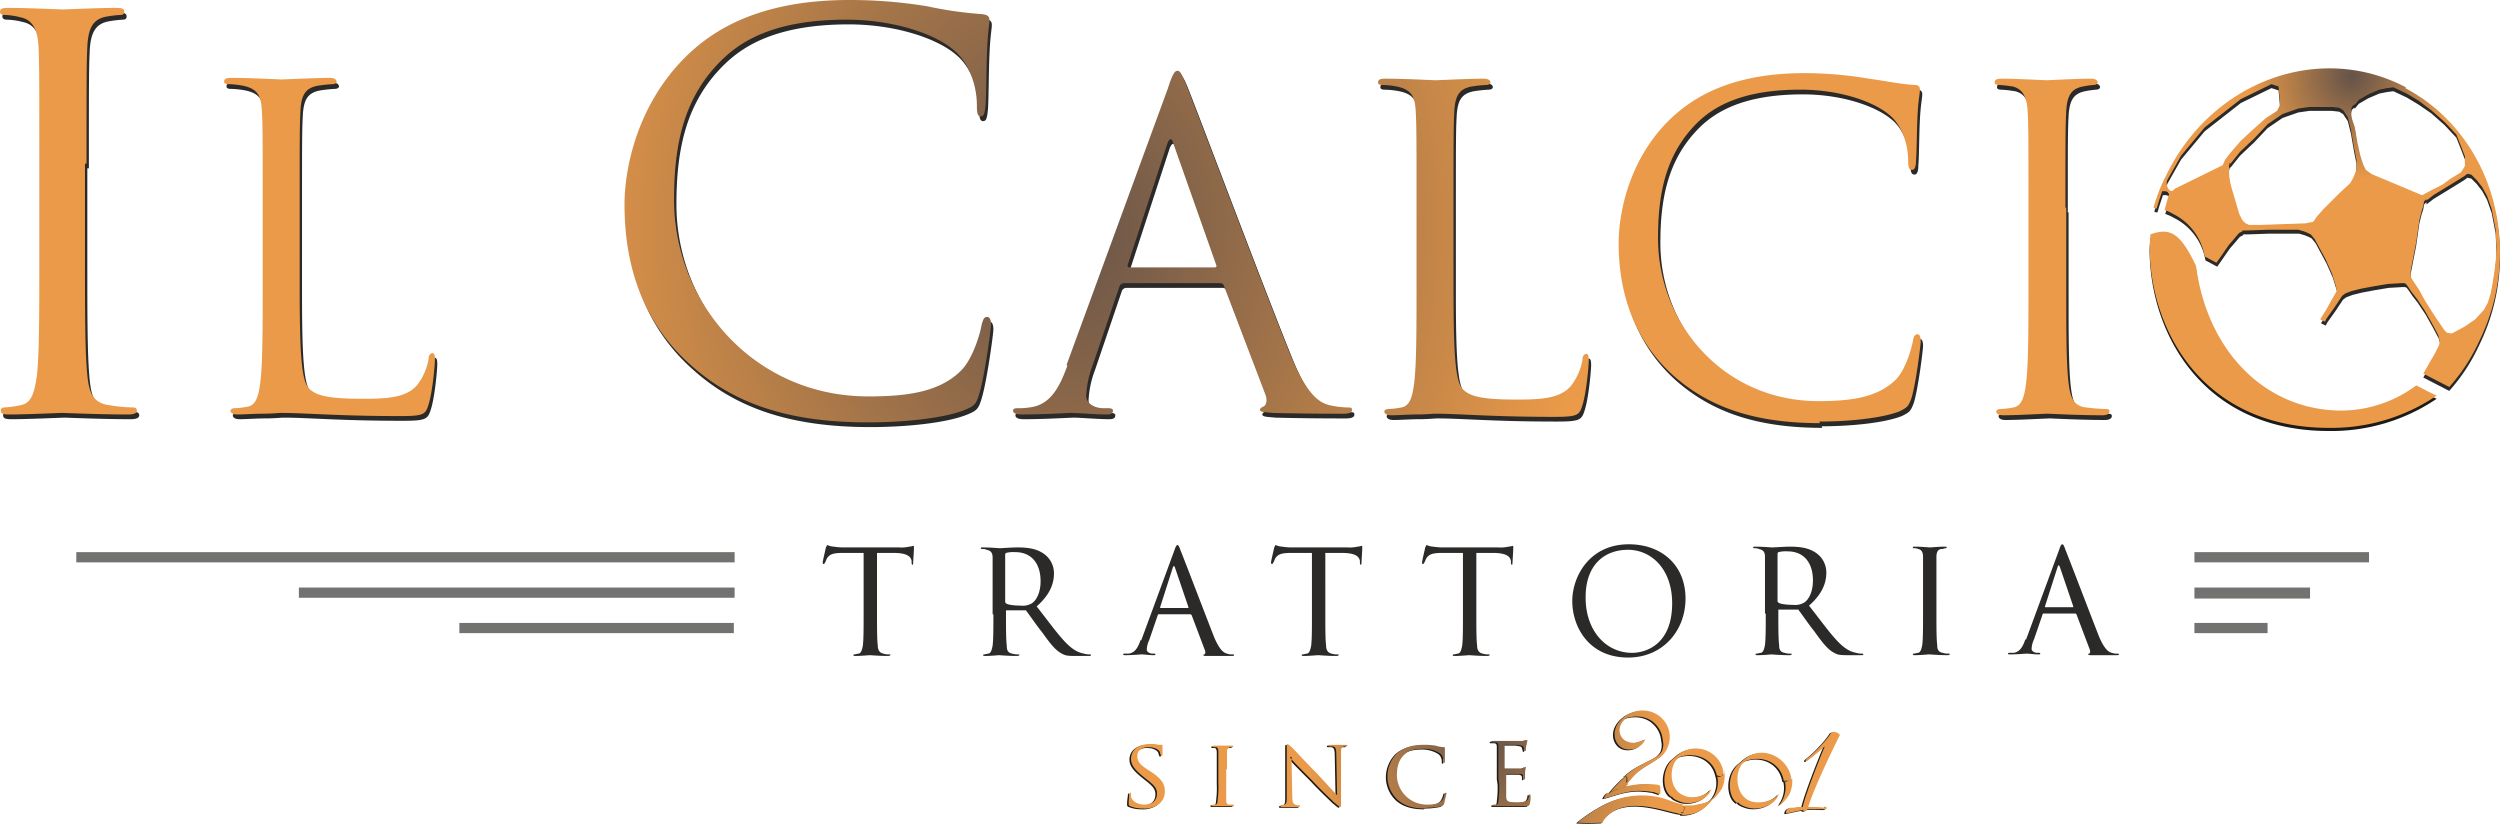 <svg xmlns="http://www.w3.org/2000/svg" xmlns:xlink="http://www.w3.org/1999/xlink" width="892.835" height="294.224" viewBox="0 0 892.835 294.224">
  <defs>
    <radialGradient id="radial-gradient" cx="0.51" cy="0.449" r="1.245" gradientTransform="translate(0.4) scale(0.201 1)" gradientUnits="objectBoundingBox">
      <stop offset="0" stop-color="#655349"/>
      <stop offset="1" stop-color="#ea9a48"/>
    </radialGradient>
    <radialGradient id="radial-gradient-2" cx="0.537" cy="0.09" r="0.268" gradientTransform="translate(-0.013) scale(1.026 1)" xlink:href="#radial-gradient"/>
    <radialGradient id="radial-gradient-3" cx="0.511" cy="0.396" r="1.577" gradientTransform="translate(0.421) scale(0.158 1)" xlink:href="#radial-gradient"/>
  </defs>
  <g id="Layer_x0020_1" transform="translate(-302 -983)">
    <g id="_44730800" transform="translate(302 983)">
      <path id="Path_19242" data-name="Path 19242" d="M32.9,64.427c0-30.056,0-35.393.281-41.573C33.46,16.112,35.146,12.742,40.2,11.9a41.94,41.94,0,0,1,4.775-.562c.843,0,1.4-.281,1.4-1.124,0-1.124-.843-1.4-3.09-1.4-5.9,0-17.977.562-18.82.562S11.27,8.809,5.09,8.809c-2.247,0-3.09.281-3.09,1.4,0,.843.843,1.124,1.4,1.124a24.76,24.76,0,0,1,5.9.843c4.213.843,6.18,4.213,6.461,10.674.281,6.18.281,11.517.281,41.573V98.134c0,18.539,0,33.708-.843,41.854-.843,5.618-1.685,9.831-5.618,10.674a37.268,37.268,0,0,1-5.9.843c-1.124,0-1.4.562-1.4,1.124,0,1.124.843,1.4,3.09,1.4,5.9,0,17.977-.562,18.82-.562s13.2.562,23.6.562c2.247,0,3.09-.562,3.09-1.4,0-.562-.281-1.124-1.4-1.124a56.088,56.088,0,0,1-8.708-.843c-5.9-.843-7.022-5.056-7.584-10.674-.843-8.146-.843-23.314-.843-41.854V64.427ZM312.11,156.842c12.359,0,26.966-1.4,34.55-4.494,3.371-1.4,3.933-1.966,5.056-5.618,1.966-6.461,4.213-23.314,4.213-24.719s-.281-2.809-1.4-2.809-1.4.843-1.966,2.809c-.562,3.371-3.09,11.8-7.022,16.011-7.584,7.865-19.1,9.55-33.427,9.55-41.011,0-69.382-33.708-69.382-70.224,0-19.663,3.371-36.8,17.416-50.281,6.742-6.461,18.539-14.045,44.1-14.045,16.854,0,31.741,5.056,38.483,10.955,5.056,4.213,8.146,12.079,8.146,19.663,0,2.809.281,3.933,1.4,3.933s1.4-1.124,1.685-3.933.281-13.483.562-19.663c.281-7.022.843-9.27.843-10.674,0-1.124-.281-1.966-2.528-2.247a137.795,137.795,0,0,1-19.663-2.809A170.271,170.271,0,0,0,305.369,6c-29.494,0-47.191,8.989-58.707,20.505-17.135,17.135-21.629,39.606-21.629,52.528,0,18.258,4.494,40.168,23.314,57.022,15.168,13.764,34.55,20.786,63.483,20.786ZM109.022,79.876c0-24.719,0-29.213.281-34.269.281-5.618,1.685-8.146,6.18-8.989a49.523,49.523,0,0,1,5.337-.562c.562,0,1.4-.281,1.4-.843,0-.843-.843-1.4-2.528-1.4-4.775,0-16.292.562-17.135.562s-10.955-.562-17.977-.562c-1.685,0-2.528.281-2.528,1.4,0,.562.562.843,1.4.843a31.112,31.112,0,0,1,5.337.562c5.337,1.124,6.461,3.652,6.742,8.989.281,5.056.281,9.55.281,34.269v28.09c0,15.168,0,27.809-.843,34.55-.562,4.494-1.4,8.146-4.494,8.708a27.675,27.675,0,0,1-4.775.562c-.843,0-1.4.562-1.4.843,0,.843.843,1.4,2.528,1.4,2.247,0,5.9-.281,8.989-.281s5.9-.281,6.461-.281c4.494,0,9.551.281,16.292.562s14.888.562,26.4.562c8.427,0,8.989-.562,10.112-4.213,1.4-4.494,2.247-14.045,2.247-16.011,0-1.685-.281-2.247-.843-2.247-.843,0-1.4.843-1.4,1.966a20.864,20.864,0,0,1-4.213,9.55c-3.933,4.494-10.955,4.775-19.382,4.775-12.359,0-16.573-1.124-19.1-3.652-2.809-2.809-3.371-12.921-3.371-36.517Zm274.156,56.741c-2.809,7.865-6.18,14.045-13.483,14.888a25.7,25.7,0,0,1-4.494.281c-.843,0-1.4.281-1.4.843,0,.843.843,1.4,3.09,1.4,7.584,0,16.292-.562,17.977-.562s8.708.562,12.359.562c1.4,0,2.247-.281,2.247-1.4q0-.843-1.685-.843H396.1c-2.809,0-6.18-1.4-6.18-4.494a34.6,34.6,0,0,1,2.247-10.674l9.55-28.09a1.78,1.78,0,0,1,1.685-1.4h34.269a1.3,1.3,0,0,1,1.4.843l14.888,39.045c.843,2.528,0,3.933-.843,4.213-.562.281-1.124.562-1.124,1.124,0,.843,1.685.843,4.775,1.124,10.955.281,22.472.281,25,.281,1.685,0,3.09-.281,3.09-1.4,0-.843-.562-.843-1.685-.843a31.32,31.32,0,0,1-6.461-.843c-3.371-.843-7.865-3.371-13.764-17.7-9.831-24.157-34.55-89.887-37.078-96.067-1.966-5.056-2.528-5.618-3.371-5.618s-1.685.843-3.371,6.18L382.9,136.336Zm22.191-35.112c-.562,0-.843-.281-.562-1.124L418.851,57.4c.843-2.247,1.685-2.247,2.247,0l15.168,42.977c.281.562.281,1.124-.562,1.124ZM521.1,80.157c0-24.719,0-29.213.281-34.269.281-5.618,1.685-8.146,6.18-8.989a49.524,49.524,0,0,1,5.337-.562c.562,0,1.4-.281,1.4-.843,0-.843-.843-1.4-2.528-1.4-4.775,0-16.292.562-17.135.562s-10.955-.562-17.977-.562c-1.685,0-2.528.281-2.528,1.4,0,.562.562.843,1.4.843a31.112,31.112,0,0,1,5.337.562c5.337,1.124,6.461,3.652,6.742,8.989.281,5.056.281,9.551.281,34.269v28.09c0,15.168,0,27.809-.843,34.55-.562,4.494-1.4,8.146-4.494,8.708a27.674,27.674,0,0,1-4.775.562c-.843,0-1.4.562-1.4.843,0,.843.843,1.4,2.528,1.4,2.247,0,5.9-.281,8.989-.281s5.9-.281,6.461-.281c4.494,0,9.55.281,16.292.562s14.888.562,26.4.562c8.427,0,8.989-.562,10.112-4.213,1.4-4.494,2.247-14.045,2.247-16.011,0-1.685-.281-2.247-.843-2.247-.843,0-1.4.843-1.4,1.966a20.865,20.865,0,0,1-4.213,9.551C559.019,148.415,552,148.7,543.57,148.7c-12.359,0-16.573-1.124-19.1-3.652-2.809-2.809-3.371-12.921-3.371-36.517Zm130.617,76.4c10.112,0,22.191-1.124,28.651-3.652,2.809-1.4,3.09-1.685,4.213-4.494,1.685-5.337,3.371-19.382,3.371-20.505,0-1.4-.281-2.528-1.124-2.528s-1.4.562-1.685,2.528c-.562,2.809-2.528,9.831-5.9,13.483-6.461,6.461-15.73,7.865-27.809,7.865-33.989,0-57.3-27.809-57.3-58.146,0-16.292,2.809-30.337,14.326-41.573,5.618-5.337,15.449-11.517,36.517-11.517,14.045,0,26.123,4.213,31.741,8.989,4.214,3.371,6.742,10.112,6.742,16.292,0,2.247.281,3.371,1.4,3.371.843,0,1.4-.843,1.4-3.371.281-2.247.281-11.236.562-16.292.281-5.618.843-7.584.843-8.989,0-.843-.281-1.685-1.966-1.685-5.056-.281-10.112-1.4-16.292-2.247a139.079,139.079,0,0,0-23.034-1.966c-24.438,0-39.045,7.584-48.6,17.135-14.045,14.045-17.7,32.865-17.7,43.539,0,15.168,3.933,33.146,19.382,47.191,12.64,11.236,28.652,17.135,52.528,17.135Zm87.921-76.4c0-24.719,0-29.213.281-34.269.281-5.618,1.685-8.146,5.9-8.989a32.235,32.235,0,0,1,3.933-.562c.562,0,1.4-.281,1.4-.843,0-.843-.843-1.4-2.528-1.4-4.775,0-14.888.562-15.73.562s-10.955-.562-16.011-.562c-1.685,0-2.528.281-2.528,1.4,0,.562.562.843,1.4.843a45.626,45.626,0,0,1,5.056.562c3.371.843,5.056,3.371,5.337,8.989.281,5.056.281,9.551.281,34.269v28.09c0,15.168,0,27.809-.843,34.55-.562,4.494-1.4,8.146-4.494,8.708a27.675,27.675,0,0,1-4.775.562c-.843,0-1.4.562-1.4.843,0,.843.843,1.4,2.528,1.4,4.775,0,14.888-.562,15.73-.562s10.955.562,19.663.562c1.685,0,2.528-.562,2.528-1.4,0-.562-.281-.843-1.4-.843a70.109,70.109,0,0,1-7.022-.562c-4.775-.562-5.618-4.213-6.18-8.708-.843-6.742-.843-19.382-.843-34.55V80.157Z" transform="translate(-1.157 -4.315)" fill="#2b2a29"/>
      <path id="Path_19243" data-name="Path 19243" d="M29.9,58.427c0-30.056,0-35.393.281-41.573C30.46,10.112,32.146,6.742,37.2,5.9a41.94,41.94,0,0,1,4.775-.562c.843,0,1.4-.281,1.4-1.124,0-1.124-.843-1.4-3.09-1.4-5.9,0-17.977.562-18.82.562S8.27,2.809,2.09,2.809C-.157,2.809-1,3.09-1,4.213c0,.843.843,1.124,1.4,1.124a24.76,24.76,0,0,1,5.9.843c4.213.843,6.18,4.213,6.461,10.674.281,6.18.281,11.517.281,41.573V92.134c0,18.539,0,33.708-.843,41.854-.843,5.618-1.685,9.831-5.618,10.674a37.266,37.266,0,0,1-5.9.843c-1.124,0-1.4.562-1.4,1.124,0,1.124.843,1.4,3.09,1.4,5.9,0,17.977-.562,18.82-.562s13.2.562,23.6.562c2.247,0,3.09-.562,3.09-1.4,0-.562-.281-1.124-1.4-1.124a56.088,56.088,0,0,1-8.708-.843c-5.9-.843-7.022-5.056-7.584-10.674-.843-8.146-.843-23.314-.843-41.854V58.427ZM309.11,150.842c12.359,0,26.966-1.4,34.55-4.494,3.371-1.4,3.933-1.966,5.056-5.618,1.966-6.461,4.213-23.314,4.213-24.719s-.281-2.809-1.4-2.809-1.4.843-1.966,2.809c-.562,3.371-3.09,11.8-7.022,16.011-7.584,7.865-19.1,9.551-33.427,9.551-41.011,0-69.382-33.708-69.382-70.224,0-19.663,3.371-36.8,17.416-50.281,6.742-6.461,18.539-14.045,44.1-14.045,16.854,0,31.741,5.056,38.483,10.955,5.056,4.213,8.146,12.079,8.146,19.663,0,2.809.281,3.933,1.4,3.933s1.4-1.124,1.685-3.933.281-13.483.562-19.663c.281-7.022.843-9.27.843-10.674,0-1.124-.281-1.966-2.528-2.247a137.8,137.8,0,0,1-19.663-2.809A170.272,170.272,0,0,0,302.369,0c-29.494,0-47.191,8.989-58.707,20.505-17.135,17.135-21.629,39.606-21.629,52.528,0,18.258,4.494,40.168,23.314,57.022,15.168,13.764,34.55,20.786,63.483,20.786ZM106.022,73.876c0-24.719,0-29.213.281-34.269.281-5.618,1.685-8.146,6.18-8.989a49.524,49.524,0,0,1,5.337-.562c.562,0,1.4-.281,1.4-.843,0-.843-.843-1.4-2.528-1.4-4.775,0-16.292.562-17.135.562s-10.955-.562-17.977-.562c-1.685,0-2.528.281-2.528,1.4,0,.562.562.843,1.4.843a31.112,31.112,0,0,1,5.337.562c5.337,1.124,6.461,3.652,6.742,8.989.281,5.056.281,9.551.281,34.269v28.09c0,15.168,0,27.809-.843,34.55-.562,4.494-1.4,8.146-4.494,8.708a27.675,27.675,0,0,1-4.775.562c-.843,0-1.4.562-1.4.843,0,.843.843,1.4,2.528,1.4,2.247,0,5.9-.281,8.989-.281s5.9-.281,6.461-.281c4.494,0,9.551.281,16.292.562s14.888.562,26.4.562c8.427,0,8.989-.562,10.112-4.213,1.4-4.494,2.247-14.045,2.247-16.011,0-1.685-.281-2.247-.843-2.247-.843,0-1.4.843-1.4,1.966a20.864,20.864,0,0,1-4.213,9.551c-3.933,4.494-10.955,4.775-19.382,4.775-12.359,0-16.573-1.124-19.1-3.652-2.809-2.809-3.371-12.921-3.371-36.517Zm274.156,56.741c-2.809,7.865-6.18,14.045-13.483,14.888a25.7,25.7,0,0,1-4.494.281c-.843,0-1.4.281-1.4.843,0,.843.843,1.4,3.09,1.4,7.584,0,16.292-.562,17.977-.562s8.708.562,12.359.562c1.4,0,2.247-.281,2.247-1.4q0-.843-1.685-.843H393.1c-2.809,0-6.18-1.4-6.18-4.494a34.6,34.6,0,0,1,2.247-10.674l9.551-28.09a1.78,1.78,0,0,1,1.685-1.4h34.269a1.3,1.3,0,0,1,1.4.843l14.888,39.045c.843,2.528,0,3.933-.843,4.213-.562.281-1.124.562-1.124,1.124,0,.843,1.685.843,4.775,1.124,10.955.281,22.472.281,25,.281,1.685,0,3.09-.281,3.09-1.4,0-.843-.562-.843-1.685-.843a31.319,31.319,0,0,1-6.461-.843c-3.371-.843-7.865-3.371-13.764-17.7-9.831-24.157-34.55-89.887-37.078-96.067-1.966-5.056-2.528-5.618-3.371-5.618s-1.685.843-3.371,6.18L379.9,130.336Zm22.191-35.112c-.562,0-.843-.281-.562-1.124L415.851,51.4c.843-2.247,1.685-2.247,2.247,0l15.168,42.977c.281.562.281,1.124-.562,1.124ZM518.1,74.157c0-24.719,0-29.213.281-34.269.281-5.618,1.685-8.146,6.18-8.989a49.525,49.525,0,0,1,5.337-.562c.562,0,1.4-.281,1.4-.843,0-.843-.843-1.4-2.528-1.4-4.775,0-16.292.562-17.135.562s-10.955-.562-17.977-.562c-1.685,0-2.528.281-2.528,1.4,0,.562.562.843,1.4.843a31.112,31.112,0,0,1,5.337.562c5.337,1.124,6.461,3.652,6.742,8.989.281,5.056.281,9.55.281,34.269v28.09c0,15.168,0,27.809-.843,34.55-.562,4.494-1.4,8.146-4.494,8.708a27.675,27.675,0,0,1-4.775.562c-.843,0-1.4.562-1.4.843,0,.843.843,1.4,2.528,1.4,2.247,0,5.9-.281,8.989-.281s5.9-.281,6.461-.281c4.494,0,9.551.281,16.292.562s14.888.562,26.4.562c8.427,0,8.989-.562,10.112-4.213,1.4-4.494,2.247-14.045,2.247-16.011,0-1.685-.281-2.247-.843-2.247-.843,0-1.4.843-1.4,1.966a20.864,20.864,0,0,1-4.213,9.55C556.019,142.415,549,142.7,540.57,142.7c-12.359,0-16.573-1.124-19.1-3.652-2.809-2.809-3.371-12.921-3.371-36.517Zm130.617,76.4c10.112,0,22.191-1.124,28.651-3.652,2.809-1.4,3.09-1.685,4.214-4.494,1.685-5.337,3.371-19.382,3.371-20.505,0-1.4-.281-2.528-1.124-2.528s-1.4.562-1.685,2.528c-.562,2.809-2.528,9.831-5.9,13.483-6.461,6.461-15.73,7.865-27.809,7.865-33.989,0-57.3-27.809-57.3-58.146,0-16.292,2.809-30.337,14.326-41.573,5.618-5.337,15.449-11.517,36.517-11.517,14.045,0,26.123,4.213,31.741,8.989,4.214,3.371,6.742,10.112,6.742,16.292,0,2.247.281,3.371,1.4,3.371.843,0,1.4-.843,1.4-3.371.281-2.247.281-11.236.562-16.292.281-5.618.843-7.584.843-8.989,0-.843-.281-1.685-1.966-1.685-5.056-.281-10.112-1.4-16.292-2.247a139.08,139.08,0,0,0-23.034-1.966c-24.438,0-39.045,7.584-48.6,17.135-14.045,14.045-17.7,32.865-17.7,43.539,0,15.168,3.933,33.146,19.382,47.191,12.64,11.236,28.651,17.135,52.528,17.135Zm87.921-76.4c0-24.719,0-29.213.281-34.269.281-5.618,1.685-8.146,5.9-8.989a32.235,32.235,0,0,1,3.933-.562c.562,0,1.4-.281,1.4-.843,0-.843-.843-1.4-2.528-1.4-4.775,0-14.888.562-15.73.562s-10.955-.562-16.011-.562c-1.685,0-2.528.281-2.528,1.4,0,.562.562.843,1.4.843a45.626,45.626,0,0,1,5.056.562c3.371.843,5.056,3.371,5.337,8.989.281,5.056.281,9.55.281,34.269v28.09c0,15.168,0,27.809-.843,34.55-.562,4.494-1.4,8.146-4.494,8.708a27.675,27.675,0,0,1-4.775.562c-.843,0-1.4.562-1.4.843,0,.843.843,1.4,2.528,1.4,4.775,0,14.888-.562,15.73-.562s10.955.562,19.663.562c1.685,0,2.528-.562,2.528-1.4,0-.562-.281-.843-1.4-.843a70.109,70.109,0,0,1-7.022-.562c-4.775-.562-5.618-4.213-6.18-8.708-.843-6.742-.843-19.382-.843-34.55V74.157Z" transform="translate(1)" fill="url(#radial-gradient)"/>
      <g id="Group_11083" data-name="Group 11083" transform="translate(27.247 193.538)">
        <g id="Group_11078" data-name="Group 11078" transform="translate(0 3.652)">
          <g id="Group_11075" data-name="Group 11075">
            <path id="Path_19244" data-name="Path 19244" d="M96,702v3.652h0Zm235.111,3.652H96V702H331.111Zm0,0V702h0Z" transform="translate(-96 -702)" fill="#727271"/>
          </g>
          <g id="Group_11076" data-name="Group 11076" transform="translate(79.494 12.64)">
            <path id="Path_19245" data-name="Path 19245" d="M379,747v3.652h0Zm155.617,3.652H379V747H534.617Zm0,0V747h0Z" transform="translate(-379 -747)" fill="#727271"/>
          </g>
          <g id="Group_11077" data-name="Group 11077" transform="translate(136.797 25.281)">
            <path id="Path_19246" data-name="Path 19246" d="M583,792v3.652h0Zm98.033,3.652H583V792h98.033Zm0,0V792h0Z" transform="translate(-583 -792)" fill="#727271"/>
          </g>
        </g>
        <g id="Group_11082" data-name="Group 11082" transform="translate(756.456)">
          <g id="Group_11079" data-name="Group 11079">
            <path id="Path_19247" data-name="Path 19247" d="M2851.359,692.652h0v0ZM2789,696.3v-3.652h62.359V696.3Zm0,0h0v0Z" transform="translate(-2789 -689)" fill="#727271"/>
          </g>
          <g id="Group_11080" data-name="Group 11080" transform="translate(0 12.359)">
            <path id="Path_19248" data-name="Path 19248" d="M2830.292,736.933h0v0ZM2789,740.865v-3.933h41.292v3.933Zm0,0h0v0Z" transform="translate(-2789 -733)" fill="#727271"/>
          </g>
          <g id="Group_11081" data-name="Group 11081" transform="translate(0 25.281)">
            <path id="Path_19249" data-name="Path 19249" d="M2815.124,782.652h0v0ZM2789,786.3v-3.652h26.124V786.3Zm0,0h0v0Z" transform="translate(-2789 -779)" fill="#727271"/>
          </g>
        </g>
        <path id="Path_19250" data-name="Path 19250" d="M1063.82,695.09h6.461c5.056,0,6.18,1.4,6.46,2.809v.562c0,.843.281.843.281.843.281,0,.281-.281.281-.562,0-.562.281-4.213.281-5.618,0-.281,0-.562-.281-.562a5.716,5.716,0,0,1-1.4.281,12.676,12.676,0,0,1-3.652.281h-19.382a22.948,22.948,0,0,1-3.932-.281,5.813,5.813,0,0,1-2.247-.562c-.281,0-.281.562-.562.843,0,.281-1.124,4.775-1.124,5.337,0,.281,0,.562.281.562s.281,0,.562-.562c.281-.281.281-.843.843-1.685.843-1.124,1.966-1.685,5.337-1.685h7.584V717c0,5.056,0,8.989-.281,11.236-.281,1.4-.562,2.528-1.4,2.809-.562,0-1.124.281-1.685.281a.275.275,0,0,0-.281.281c0,.281.281.281.843.281,1.685,0,4.775-.281,5.056-.281s3.371.281,6.461.281a1.231,1.231,0,0,0,.843-.281c0-.281,0-.281-.281-.281a6.186,6.186,0,0,1-2.247-.281c-1.4-.281-1.966-1.4-1.966-2.809-.281-2.247-.281-6.18-.281-11.236V695.09ZM1105.955,717c0,5.056,0,8.989-.281,11.236-.281,1.4-.562,2.528-1.4,2.809-.562,0-1.124.281-1.685.281a.275.275,0,0,0-.281.281c0,.281.281.281.843.281,1.685,0,4.775-.281,4.775-.281.281,0,3.371.281,6.461.281a1.231,1.231,0,0,0,.843-.281c0-.281,0-.281-.281-.281a6.184,6.184,0,0,1-2.247-.281c-1.686-.281-1.966-1.4-1.966-2.809-.281-2.247-.281-6.18-.281-11.236v-1.124c0-.281,0-.281.281-.281h6.46c.281,0,.562,0,.562.281,1.124,1.4,3.371,4.775,5.618,7.584,2.809,3.933,4.775,6.461,7.022,7.584,1.4.843,2.528.843,5.618.843h3.652c.843,0,1.124,0,1.124-.281s-.281-.281-.562-.281a6.328,6.328,0,0,1-1.966-.281c-1.4-.281-3.371-.843-6.18-3.652-3.09-3.09-6.461-7.865-10.674-13.2,4.775-4.214,6.18-8.146,6.18-11.8a8.469,8.469,0,0,0-3.652-7.022c-2.809-1.966-6.18-2.247-9.55-2.247-1.685,0-5.618.281-6.18.281-.281,0-3.371-.281-5.9-.281-.562,0-.843,0-.843.281a.275.275,0,0,0,.281.281c.562,0,1.4,0,1.685.281,1.685.281,2.247,1.124,2.247,2.809V717Zm4.214-21.348a.981.981,0,0,1,.281-.562,10.613,10.613,0,0,1,3.371-.281c5.618,0,8.989,3.933,8.989,10.393,0,3.933-1.4,6.742-3.09,7.865a6.27,6.27,0,0,1-3.932.843c-2.247,0-4.775-.281-5.337-.843-.281-.281-.281-.281-.281-.562Zm48.314,30.618c-.843,2.528-1.966,4.494-4.213,4.775h-1.4c-.281,0-.562,0-.562.281s.281.281.843.281c2.528,0,5.337-.281,5.9-.281s2.809.281,3.933.281c.562,0,.843,0,.843-.281s-.281-.281-.562-.281h-.562c-.843,0-1.966-.562-1.966-1.4a8.464,8.464,0,0,1,.843-3.371l3.09-8.989c0-.281.281-.281.562-.281h10.955c.281,0,.281,0,.562.281l4.775,12.64c.281.843,0,1.4-.281,1.4a.275.275,0,0,0-.281.281c0,.281.562.281,1.685.281h8.146c.562,0,1.124,0,1.124-.281s-.281-.281-.562-.281a4.781,4.781,0,0,1-1.966-.281c-1.124-.281-2.528-1.124-4.494-5.618-3.09-7.865-11.236-29.213-12.079-31.18-.562-1.685-.843-1.966-1.124-1.966s-.562.281-1.124,1.966l-11.8,32.022Zm7.3-11.517c-.281,0-.281,0-.281-.281L1170,700.427q.421-1.264.843,0l4.775,14.045c0,.281,0,.281-.281.281h-9.55Zm58.146-19.663h6.461c5.056,0,6.18,1.4,6.461,2.809v.562c0,.843.281.843.281.843.281,0,.281-.281.281-.562,0-.562.281-4.213.281-5.618,0-.281,0-.562-.281-.562a5.716,5.716,0,0,1-1.4.281,12.676,12.676,0,0,1-3.652.281h-19.382a22.948,22.948,0,0,1-3.932-.281,5.813,5.813,0,0,1-2.247-.562c-.281,0-.281.562-.562.843,0,.281-1.124,4.775-1.124,5.337,0,.281,0,.562.281.562s.281,0,.562-.562c.281-.281.281-.843.843-1.685.843-1.124,1.966-1.685,5.337-1.685h7.584V717c0,5.056,0,8.989-.281,11.236-.281,1.4-.562,2.528-1.4,2.809-.562,0-1.124.281-1.686.281a.275.275,0,0,0-.281.281c0,.281.281.281.843.281,1.686,0,4.775-.281,5.056-.281s3.371.281,6.461.281a1.231,1.231,0,0,0,.843-.281c0-.281,0-.281-.281-.281a6.185,6.185,0,0,1-2.247-.281c-1.4-.281-1.966-1.4-1.966-2.809-.281-2.247-.281-6.18-.281-11.236V695.09Zm53.932,0h6.46c5.056,0,6.18,1.4,6.461,2.809v.562c0,.843.281.843.281.843.281,0,.281-.281.281-.562,0-.562.281-4.213.281-5.618,0-.281,0-.562-.281-.562a5.716,5.716,0,0,1-1.4.281,12.678,12.678,0,0,1-3.652.281h-19.382a22.951,22.951,0,0,1-3.933-.281,5.811,5.811,0,0,1-2.247-.562c-.281,0-.281.562-.562.843,0,.281-1.123,4.775-1.123,5.337,0,.281,0,.562.281.562s.281,0,.562-.562c.281-.281.281-.843.843-1.685.843-1.124,1.966-1.685,5.337-1.685h7.584V717c0,5.056,0,8.989-.281,11.236-.281,1.4-.562,2.528-1.4,2.809-.562,0-1.124.281-1.685.281a.275.275,0,0,0-.281.281c0,.281.281.281.843.281,1.685,0,4.775-.281,5.056-.281s3.371.281,6.461.281a1.23,1.23,0,0,0,.843-.281c0-.281,0-.281-.281-.281a6.186,6.186,0,0,1-2.247-.281c-1.4-.281-1.966-1.4-1.966-2.809-.281-2.247-.281-6.18-.281-11.236V695.09Zm34.831,17.135c0,9.27,5.9,20.225,19.944,20.225,12.359,0,20.505-9.55,20.505-21.067,0-12.079-8.708-19.382-20.225-19.382C1318.594,692,1312.695,703.8,1312.695,712.225Zm4.775-1.4c0-11.236,6.461-16.854,15.168-16.854,8.146,0,15.73,6.742,15.73,19.1,0,14.888-9.551,17.7-14.326,17.7-9.27,0-16.573-7.865-16.573-19.663Zm64.325,5.9c0,5.056,0,8.989-.281,11.236-.281,1.4-.562,2.528-1.4,2.809-.562,0-1.124.281-1.686.281a.275.275,0,0,0-.281.281c0,.281.281.281.843.281,1.685,0,4.775-.281,4.775-.281.281,0,3.371.281,6.46.281a1.23,1.23,0,0,0,.843-.281c0-.281,0-.281-.281-.281a6.184,6.184,0,0,1-2.247-.281c-1.685-.281-1.966-1.4-1.966-2.809-.281-2.247-.281-6.18-.281-11.236V715.6c0-.281,0-.281.281-.281h6.461c.281,0,.562,0,.562.281,1.124,1.4,3.371,4.775,5.618,7.584,2.809,3.933,4.775,6.461,7.022,7.584,1.4.843,2.528.843,5.618.843h3.652c.843,0,1.124,0,1.124-.281s-.281-.281-.562-.281a6.325,6.325,0,0,1-1.966-.281c-1.4-.281-3.371-.843-6.18-3.652-3.09-3.09-6.46-7.865-10.674-13.2,4.775-4.213,6.18-8.146,6.18-11.8a8.469,8.469,0,0,0-3.652-7.022c-2.809-1.966-6.18-2.247-9.551-2.247-1.685,0-5.618.281-6.18.281-.281,0-3.371-.281-5.9-.281-.562,0-.843,0-.843.281a.275.275,0,0,0,.281.281c.562,0,1.4,0,1.686.281,1.685.281,2.247,1.124,2.247,2.809v20.225Zm4.213-21.348a.981.981,0,0,1,.281-.562,10.612,10.612,0,0,1,3.371-.281c5.618,0,8.989,3.933,8.989,10.393,0,3.933-1.4,6.742-3.09,7.865a6.271,6.271,0,0,1-3.933.843c-2.247,0-4.775-.281-5.337-.843-.281-.281-.281-.281-.281-.562Zm56.741,12.359V696.494c0-1.685.562-2.809,1.966-2.809.562,0,.843-.281,1.4-.281.281,0,.281,0,.281-.281s-.281-.281-.843-.281c-1.685,0-4.775.281-5.056.281s-3.371-.281-5.337-.281c-.562,0-.843,0-.843.281a.275.275,0,0,0,.281.281,4.174,4.174,0,0,1,1.685.281c1.124.281,1.686,1.124,1.686,2.809v20.225c0,5.056,0,8.989-.281,11.236-.281,1.4-.562,2.528-1.4,2.809-.562,0-1.124.281-1.685.281a.275.275,0,0,0-.281.281c0,.281.281.281.843.281,1.685,0,4.775-.281,5.056-.281s3.371.281,6.461.281a1.231,1.231,0,0,0,.843-.281c0-.281,0-.281-.281-.281a6.183,6.183,0,0,1-2.247-.281c-1.686-.281-1.967-1.4-1.967-2.809-.281-2.247-.281-6.18-.281-11.236Zm31.741,18.258c-.843,2.528-1.966,4.494-4.214,4.775h-1.4c-.281,0-.562,0-.562.281s.281.281.843.281c2.528,0,5.337-.281,5.9-.281s2.809.281,3.933.281c.562,0,.843,0,.843-.281s-.281-.281-.562-.281h-.562c-.843,0-1.966-.562-1.966-1.4a8.464,8.464,0,0,1,.843-3.371l3.09-8.989c0-.281.281-.281.562-.281h10.955c.281,0,.281,0,.562.281l4.775,12.64c.281.843,0,1.4-.281,1.4a.275.275,0,0,0-.281.281c0,.281.562.281,1.685.281h8.146c.562,0,1.124,0,1.124-.281s-.281-.281-.562-.281a4.78,4.78,0,0,1-1.966-.281c-1.124-.281-2.528-1.124-4.494-5.618-3.09-7.865-11.236-29.213-12.079-31.18-.562-1.685-.843-1.966-1.124-1.966s-.562.281-1.124,1.966l-11.8,32.022Zm7.3-11.517c-.281,0-.281,0-.281-.281l4.494-14.045q.422-1.264.843,0l4.775,14.045c0,.281,0,.281-.281.281h-9.551Z" transform="translate(-778.429 -691.157)" fill="#2b2a29"/>
      </g>
      <path id="Path_19251" data-name="Path 19251" d="M2732,306.213c0,29.775,18.82,64.887,64.044,64.887a67.009,67.009,0,0,0,38.483-11.517c-2.528-1.124-5.056-2.528-7.3-3.652a45.051,45.051,0,0,1-26.685,8.989c-26.4,0-47.753-20.225-51.966-51.685-10.112-1.4-13.2-4.775-16.292-11.236,0,1.4-.281,3.09-.281,4.494Z" transform="translate(-1964.308 -217.169)" fill="#1c1b17"/>
      <path id="Path_19252" data-name="Path 19252" d="M2827.606,98.911c30.9,16.292,42.977,56.741,26.4,90.449a65.374,65.374,0,0,1-10.674,16.292l-9.27-4.775,2.247-3.933,1.966-3.371,1.4-2.809.562-1.4-.562-2.247-2.247-4.213-2.528-4.494-2.809-4.213-1.966-2.528-1.124-1.685-.843-1.124-.562-.281h-1.124l-4.775.281-5.056.843-4.495.843-3.371.843-2.247.843-1.124.843-2.809,4.213-2.809,3.933-.562,1.124-1.685-.843.843-1.4,1.4-2.247,1.4-2.528,1.124-1.966,1.124-1.966-.281-1.685-1.4-4.494-2.247-5.056-3.932-7.3-1.4-1.685-1.124-.562-1.4-.562-1.967-.562h-10.393l-8.146.281h-1.4v.281l-1.124.562-.281.281-1.4,1.685-1.967,2.247-2.528,3.652-1.966,2.809-4.214-2.247a20.813,20.813,0,0,0-11.236-15.168,15.053,15.053,0,0,0-3.09-1.4h0l.843-3.09.562-1.966.281-.843-.562-.562-.843-.281h-1.124l-1.124,3.371-.843,2.809a2.124,2.124,0,0,1-1.124-.281,57.6,57.6,0,0,1,4.494-11.517c16.292-33.708,54.775-47.753,85.674-31.46Zm7.584,40.168,2.528-1.966,5.056-3.09,3.652-2.247,2.247-1.4,1.124-.843,1.4.281,1.966,1.966,1.966,2.528,1.686,3.09,1.685,4.775,1.4,7.3.281,6.461-.281,5.337-.843,5.9-.843,4.775L2857.1,175.6l-1.4,2.528-3.09,3.09-3.652,2.528-3.652,1.966-1.124.562-1.686-.281-.843-.843L2838,179.81l-3.371-5.337-1.967-3.652-2.247-3.371-.843-1.4V163.8l1.967-10.112,1.123-7.865.843-3.371.562-1.685.281-1.685.843-.843Zm-25.562-34.269,1.4-1.685,3.371-1.966,3.932-1.685,2.809-.562,2.247-.281,4.775,2.247,4.213,2.528,4.494,3.09,4.775,4.213,4.213,4.494,1.686,4.213,1.4,3.652v3.371l-1.4,2.247-3.652,2.247-3.09,2.247-3.933,1.966-3.09,1.685h-.281l-17.416-7.3c-.562-.281-.281,0-.562-.281l-1.966-1.4-.843-1.685-1.124-3.371-1.124-5.056-.843-5.056-1.124-3.371-.281-2.247.281-1.685.843-.843Zm-44.382,21.067,3.371-4.213,5.056-4.775,4.775-5.056,5.337-3.652,5.618-1.966,3.932-.562h8.146l2.528.281,1.4.843,1.686,2.528,1.124,4.494,1.124,6.461.843,4.213v3.652l-1.124,2.809-1.124,1.966-3.651,3.371-3.652,3.652-2.528,2.528-1.966,2.247-1.4,1.966-2.809.562-8.427.281-7.584.281h-4.495l-.843-.281-1.124-1.124-1.124-2.247-2.809-9.551-.562-2.247-.281-2.528V127l.281-1.124Zm17.135-27.528.562,6.461-1.124,2.247-3.933,2.528-5.056,4.494-3.933,3.652-3.652,4.213-1.966,2.528-.843,1.966-17.135,8.427-.562.562c-1.124,1.124-3.09-1.685-1.966-3.933l4.775-8.427,8.427-10.112,12.921-10.112,10.955-5.337Z" transform="translate(-1968.623 -66.046)" fill="#2b2a29" fill-rule="evenodd"/>
      <path id="Path_19253" data-name="Path 19253" d="M2823.292,93.911c30.9,16.292,42.978,56.741,26.4,90.449a65.373,65.373,0,0,1-10.674,16.292l-9.27-4.775,2.247-3.933,1.966-3.371,1.4-2.809.281-1.4-.562-2.247-2.247-4.213-2.528-4.494-2.809-4.213-1.966-2.528-1.124-1.685-.842-1.124-.562-.281h-1.124l-4.775.281-5.056.843-4.494.843-3.371.843-2.247.843-1.124.843-2.809,4.213-2.809,3.933-.562,1.124-1.686-.843.843-1.4,1.4-2.247,1.4-2.528,1.124-1.966,1.124-1.966-.281-1.685-1.4-4.494-2.248-5.056-3.933-7.3-1.4-1.685-1.124-.562-1.4-.562-1.966-.562H2774.7l-8.146.281h-1.4v.281l-1.124.562-.281.281-1.4,1.685-1.966,2.247-2.528,3.652-1.967,2.809-4.213-2.247a20.812,20.812,0,0,0-11.236-15.168,15.042,15.042,0,0,0-3.09-1.4h0l.843-3.09.562-1.966.281-.843-.562-.562-.843-.281h-1.124l-1.124,3.371-.843,2.809a2.121,2.121,0,0,1-1.123-.281,57.556,57.556,0,0,1,4.494-11.517c16.292-33.708,54.775-47.753,85.674-31.46Zm7.584,40.168,2.528-1.966,5.056-3.09,3.652-2.247,2.247-1.4,1.124-.843,1.4.281,1.966,1.966,1.967,2.528,1.685,3.09,1.686,4.775,1.4,7.3.281,6.461-.281,5.337-.843,5.9-.842,4.775-1.124,3.652-1.4,2.528-3.09,3.371-3.652,2.528-3.651,1.966-1.124.562-1.685-.281-.843-.843-3.652-5.337-3.371-5.337-1.966-3.652-2.247-3.371-.843-1.4v-2.247l1.966-10.112,1.124-7.865.843-3.371.562-1.685.281-1.685.843-.843ZM2805.314,99.81l1.4-1.685,3.371-1.966,3.933-1.685,2.809-.562,2.247-.281,4.775,2.247,4.213,2.528,4.494,3.371,4.775,4.213,4.213,4.494,1.686,4.213,1.4,3.652v3.371l-1.4,2.247-3.652,2.247-3.09,2.247-3.933,1.966-3.09,1.685h-.281l-17.416-7.3c-.562-.281-.281,0-.562-.281l-1.966-1.4-.843-1.685-1.124-3.371-1.124-5.056-.843-5.056-1.124-3.371-.281-2.247.281-1.685.843-.843Zm-44.381,21.067,3.371-4.213,5.056-4.775,4.775-5.056,5.337-3.652,5.618-1.966,3.932-.562h8.146l2.528.281,1.4.843,1.686,2.528,1.124,4.494,1.124,6.461.843,4.213v3.652l-1.124,2.809-1.124,1.966-3.652,3.371-3.652,3.652-2.528,2.528-1.966,2.247-1.4,1.966-2.809.562-8.427.281-7.584.281h-4.213l-.281-.281-.843-.281-1.124-1.124-1.124-2.247-2.809-9.551-.562-2.247-.281-2.528V121.72l.281-1.124Zm17.134-27.528.562,6.461-1.124,2.247-3.933,2.528-5.056,4.494-3.933,3.652-3.651,4.213-1.966,2.528-.843,1.966-17.135,8.427-.562.562c-1.124,1.124-3.09-1.685-1.966-3.933l4.775-8.427,8.427-10.112,12.921-10.112,10.955-5.337ZM2732,150.372c0,29.775,18.82,64.887,64.044,64.887a67.01,67.01,0,0,0,38.483-11.517c-2.528-1.124-5.056-2.528-7.3-3.652a45.051,45.051,0,0,1-26.685,8.989c-26.4,0-47.753-20.225-51.966-51.685-5.618-11.8-9.27-13.764-16.292-11.236,0,1.4-.281,3.09-.281,4.494Z" transform="translate(-1964.308 -62.451)" fill-rule="evenodd" fill="url(#radial-gradient-2)"/>
      <path id="Path_19254" data-name="Path 19254" d="M1437.337,939.352a8.607,8.607,0,0,0,4.775-1.124,5.647,5.647,0,0,0,2.809-5.056c0-2.528-1.124-4.494-5.056-7.022l-.843-.562c-3.09-1.966-3.933-3.09-3.933-5.056s1.685-3.09,3.933-3.09c2.809,0,3.652,1.124,3.932,1.4s.281,1.124.562,1.4c0,.281,0,.281.281.281s.281-.281.281-.562v-3.09c0-.281,0-.281-.281-.281h-1.124a10.532,10.532,0,0,0-3.09-.281c-3.932,0-6.741,1.966-6.741,5.337,0,1.966,1.124,3.652,4.213,6.18l1.4,1.124c2.528,1.966,3.652,3.09,3.652,5.056,0,2.247-1.4,3.933-4.494,3.933-1.966,0-4.214-.843-4.775-2.809v-1.124c0-.281,0-.281-.281-.281s-.281.281-.281.562c0,.562-.281,1.685-.281,3.09,0,.843,0,.843.562,1.124a11.644,11.644,0,0,0,4.494.843Zm29.775-14.045v-6.18c0-1.124.281-1.4,1.124-1.685h.843a.275.275,0,0,0,.281-.281c0-.281,0-.281-.562-.281h-6.18c-.281,0-.562,0-.562.281a.275.275,0,0,0,.281.281h.843q.843,0,.843,1.685v11.236a34.326,34.326,0,0,1-.281,6.18c0,.843-.281,1.4-.843,1.4h-.843c-.281,0-.281,0-.281.281s.281.281.562.281h6.741c.281,0,.562,0,.562-.281a.275.275,0,0,0-.281-.281h-1.4c-.843,0-1.124-.562-1.124-1.4V925.307Zm22.472-4.213c.843,1.124,4.214,4.494,7.865,8.146,3.09,3.371,7.584,7.584,7.865,7.865,1.685,1.4,1.966,1.685,2.247,1.685s.281-.281.281-1.966V919.69c0-1.685,0-2.247,1.124-2.528h.843a.275.275,0,0,0,.281-.281c0-.281-.281-.281-.562-.281h-5.618c-.281,0-.562,0-.562.281a.275.275,0,0,0,.281.281h1.4c.843.281,1.124.843,1.124,2.809l.281,14.607c-.843-.843-4.213-4.494-7.022-7.584-4.775-4.775-8.989-9.55-9.55-9.831-.281-.281-.843-.843-1.124-.843s-.281.281-.281,1.4V934.3c0,2.528,0,3.371-.843,3.652a2.906,2.906,0,0,0-1.124.281.275.275,0,0,0-.281.281c0,.281.281.281.562.281h5.9c.281,0,.562,0,.562-.281a.275.275,0,0,0-.281-.281,3.054,3.054,0,0,1-1.4-.281c-.843-.281-1.124-.843-1.124-3.371l-.281-13.764Zm48.876,17.977a25.849,25.849,0,0,0,5.337-.562c.562-.281.562-.281.843-.843.281-1.124.843-3.652.843-3.652,0-.281,0-.281-.281-.281s-.281,0-.281.281a6.355,6.355,0,0,1-1.124,2.528c-1.123,1.124-2.809,1.4-5.056,1.4a10.681,10.681,0,0,1-10.955-10.393c0-2.809.562-5.618,2.809-7.584,1.124-1.124,2.809-1.966,6.741-1.966a10.525,10.525,0,0,1,5.9,1.685,3.257,3.257,0,0,1,1.124,2.809c0,.281,0,.562.281.562s.281-.281.281-.562v-4.775c0-.281,0-.281-.281-.281a11.946,11.946,0,0,1-3.09-.562,24.164,24.164,0,0,0-4.494-.281c-4.494,0-7.3,1.4-9.27,3.09a11.813,11.813,0,0,0-3.371,7.865,11.474,11.474,0,0,0,3.652,8.708c2.247,1.966,5.337,3.09,9.832,3.09Zm25.843-8.708a34.312,34.312,0,0,1-.281,6.18c0,.843-.281,1.4-.843,1.4h-.843c-.281,0-.281,0-.281.281s.281.281.562.281h10.955c1.124,0,1.4,0,1.685-.843a10.537,10.537,0,0,0,.281-2.809c0-.281,0-.562-.281-.562s-.281,0-.281.562c-.281,1.124-.562,1.685-1.4,1.966a11.521,11.521,0,0,1-3.09.281c-3.09,0-3.652-.281-3.652-2.247v-7.584a.275.275,0,0,1,.281-.281h4.494c1.124,0,1.4.562,1.4.843v.843c0,.281,0,.281.281.281s.281-.281.281-.562v-1.966a9.937,9.937,0,0,1,.281-1.685c0-.281,0-.281-.281-.281a.982.982,0,0,1-.562.281,2.105,2.105,0,0,1-1.4.281h-5.056c-.281,0-.281,0-.281-.281v-7.865c0-.281,0-.281.281-.281h4.214c1.685.281,1.966.281,2.247.843,0,.281.281.843.281,1.124s0,.281.281.281l.281-.281c0-.281,0-1.685.281-1.966a5.718,5.718,0,0,1,.281-1.4v-.281h-.281a3.054,3.054,0,0,0-1.4.281h-10.674c-.281,0-.562,0-.562.281a.275.275,0,0,0,.281.281h1.124c1.124,0,1.124.562,1.124,1.685v11.236Zm116.572,8.708a43.494,43.494,0,0,0-6.18-.281c1.685-5.618,7.022-17.135,11.236-25.562.281-.562-2.247-1.966-3.09-.843a28.359,28.359,0,0,1-3.652,4.494,35.038,35.038,0,0,1-4.775,4.494c-1.124.843-.562,1.4,0,.843,1.966-1.4,4.213-3.371,6.18-5.056-2.809,6.742-7.022,17.7-7.865,21.629h-1.685a10.538,10.538,0,0,1-2.809.281c-1.4.281-1.966,2.247-1.124,1.966,1.685-.281,3.652-.843,5.618-1.124.281.562,1.4.281,1.685-.281h0a41.285,41.285,0,0,1,5.9,0c1.4,0,1.124-.843.562-1.124Zm-54.775-3.933c.281.843,2.528,1.685,3.371,1.966,4.494,1.124,9.551-1.124,10.674-4.775-1.685,2.528-7.022,3.933-10.112,2.247-5.9-2.528-4.775-12.359-.843-13.764,5.618-1.685,11.8.843,12.921,7.022a1.254,1.254,0,0,0,1.4,0c.562-.281.562-.281.562-1.124,0,0-.281-.281,0,.281l.281.281v-1.4a10.015,10.015,0,0,0-16.573-5.337l-1.685,1.4c-3.932,3.933-3.371,11.236-.281,13.2Zm16.011-7.584a9.444,9.444,0,0,1-1.4,7.865c-.843,1.124-1.4,1.4-3.09,1.966-1.124.281-2.528.562-3.933.843h-3.371l-.562.281h0c0,.281.562.281.843.562v.281l-.281.562c-.562.843.281,1.124-1.124,1.124h0c0,.562.281-.281.281.562a11.6,11.6,0,0,0,6.461-1.4,13.224,13.224,0,0,0,4.213-3.652c.562-.843,1.4-1.124,1.966-1.966a15.59,15.59,0,0,0,1.685-2.247,10.771,10.771,0,0,0,.843-6.742v1.4c-.281-.281-.281,0-.281-.281-.281-.281,0,0,0-.281,0,.843,0,1.124-.562,1.124a1.254,1.254,0,0,1-1.4,0Zm-12.64,13.764c-.281-.843-.281,0-.281-.562h0c1.4,0,.562-.281,1.124-1.124l.281-.562v-.281c-.562,0-.843-.281-.843-.562h0l.562-.281c-3.652-.562-6.18-2.247-9.831-2.809a29.037,29.037,0,0,0-20.505,3.933c-1.685.843-7.022,4.494-7.584,5.337a84.115,84.115,0,0,0,8.427,0h.562a1.032,1.032,0,0,1,.281-.843c7.3-10.112,23.876-2.247,28.09-2.247Zm-20.224-13.764c.281,0,.562,0,.562,1.124s0,.843-.281,1.4a.275.275,0,0,0,.281-.281c.281.281,0,0,.281.562.843-.843,1.685-1.966,2.528-2.809,2.528-2.809,7.584-5.056,9.831-7.022a9.431,9.431,0,0,0-1.966-14.888c-5.9-3.371-12.921.281-14.607,5.056-1.124,3.371.562,6.461,3.09,7.3a6.33,6.33,0,0,0,7.584-3.371c-2.247.843-4.213,1.966-7.022.562a4.357,4.357,0,0,1-1.685-5.9,5.2,5.2,0,0,1,1.966-2.247c3.652-1.124,7.584-.562,10.112,1.966a9.029,9.029,0,0,1,2.809,5.9,6.172,6.172,0,0,1-.281,3.933,5.749,5.749,0,0,1-2.247,2.247c-1.966,1.124-3.933,1.966-5.9,3.09a23.36,23.36,0,0,0-5.056,3.652Zm-5.9,6.18c.843,0,1.966-.843,3.09-1.124.843-.281,2.247-.843,3.09-1.124l.843-.843c0-.562,0-.281-.281-.562a.275.275,0,0,0-.281.281c.281-.562.281-.281.281-1.4s-.281-1.124-.562-1.124a40.629,40.629,0,0,0-5.9,6.18Zm5.9-2.247a13.7,13.7,0,0,1-3.09,1.124c-.843.281-2.247,1.124-3.09,1.124a5.039,5.039,0,0,0-1.4,1.966c2.809-.281,8.427-3.371,15.168-2.528.843,0,1.966.281,2.528.281l2.528.843c0-3.652.562-3.371-3.371-3.652-4.214-.281-5.9.281-9.551.843Zm57.022-2.247a9.883,9.883,0,0,1-1.4,8.146l-.562,1.124c.562-.843,1.4-1.124,1.966-1.966a15.57,15.57,0,0,0,1.685-2.247,10.771,10.771,0,0,0,.843-6.742v1.4c-.281-.281-.281,0-.562-.562-.281-.281,0,0,0-.281,0,.843-.281,1.124-.562,1.124A1.254,1.254,0,0,1,1666.268,929.24Zm-16.573,7.865c.281.843,2.528,1.685,3.652,1.966,4.775,1.124,9.831-1.4,10.955-5.056-1.966,2.809-7.3,3.933-10.674,2.528-5.9-2.809-5.056-12.921-.843-14.326,5.9-1.966,12.078.843,13.2,7.3a1.276,1.276,0,0,0,1.4,0c.562-.281.562-.562.562-1.124,0,0-.281-.281,0,.281l.562.562v-1.4c-1.685-7.3-10.955-11.517-17.135-5.618l-1.685,1.4c-4.214,3.933-3.652,11.8-.281,13.764Z" transform="translate(-1029.474 -650.309)" fill="#1c1b17"/>
      <path id="Path_19255" data-name="Path 19255" d="M1439.337,938.352a8.608,8.608,0,0,0,4.775-1.124,5.647,5.647,0,0,0,2.809-5.056c0-2.528-1.123-4.494-5.056-7.022l-.843-.562c-3.09-1.966-3.932-3.09-3.932-5.056s1.685-3.09,3.932-3.09c2.809,0,3.652,1.124,3.933,1.4s.281,1.124.562,1.4c0,.281,0,.281.281.281s.281-.281.281-.562v-3.09c0-.281,0-.281-.281-.281h-1.124a10.533,10.533,0,0,0-3.09-.281c-3.933,0-6.742,1.966-6.742,5.337,0,1.966,1.124,3.652,4.213,6.18l1.4,1.124c2.528,1.966,3.652,3.09,3.652,5.056,0,2.247-1.4,3.933-4.494,3.933-1.966,0-4.214-.843-4.775-2.809v-1.124c0-.281,0-.281-.281-.281s-.281.281-.281.562c0,.562-.281,1.685-.281,3.09,0,.843,0,.843.562,1.124a11.645,11.645,0,0,0,4.494.843Zm29.775-14.045v-6.18c0-1.124.281-1.4,1.124-1.685h.843a.275.275,0,0,0,.281-.281c0-.281,0-.281-.562-.281h-6.18c-.281,0-.562,0-.562.281a.275.275,0,0,0,.281.281h.843q.843,0,.843,1.685v11.236a34.312,34.312,0,0,1-.281,6.18c0,.843-.281,1.4-.843,1.4h-.843c-.281,0-.281,0-.281.281s.281.281.562.281h6.741c.281,0,.562,0,.562-.281a.275.275,0,0,0-.281-.281h-1.4c-.843,0-1.124-.562-1.124-1.4V924.308Zm22.472-4.213c.843,1.124,4.214,4.494,7.865,8.146,3.09,3.371,7.584,7.584,7.865,7.865,1.685,1.4,1.966,1.685,2.247,1.685s.281-.281.281-1.966V918.69c0-1.685,0-2.247,1.124-2.528h.843a.275.275,0,0,0,.281-.281c0-.281-.281-.281-.562-.281h-5.618c-.281,0-.562,0-.562.281a.275.275,0,0,0,.281.281h1.4c.843.281,1.124.843,1.124,2.809l.281,14.607c-.843-.843-4.214-4.494-7.023-7.584-4.775-4.775-8.989-9.55-9.55-9.831-.281-.281-.843-.843-1.124-.843s-.281.281-.281,1.4V933.3c0,2.528,0,3.371-.843,3.652a2.905,2.905,0,0,0-1.124.281.275.275,0,0,0-.281.281c0,.281.281.281.562.281h5.9c.281,0,.562,0,.562-.281a.275.275,0,0,0-.281-.281,3.055,3.055,0,0,1-1.4-.281c-.843-.281-1.124-.843-1.124-3.371l-.281-13.764Zm48.876,17.977a25.854,25.854,0,0,0,5.337-.562c.562-.281.562-.281.843-.843.281-1.124.843-3.652.843-3.652,0-.281,0-.281-.281-.281s-.281,0-.281.281a6.357,6.357,0,0,1-1.124,2.528c-1.124,1.124-2.809,1.4-5.056,1.4a10.681,10.681,0,0,1-10.955-10.393c0-2.809.562-5.618,2.809-7.584,1.124-1.124,2.809-1.966,6.742-1.966a10.525,10.525,0,0,1,5.9,1.685,3.257,3.257,0,0,1,1.124,2.809c0,.281,0,.562.281.562s.281-.281.281-.562v-4.775c0-.281,0-.281-.281-.281a11.945,11.945,0,0,1-3.09-.562,24.159,24.159,0,0,0-4.494-.281c-4.494,0-7.3,1.4-9.27,3.09a11.813,11.813,0,0,0-3.371,7.865,11.474,11.474,0,0,0,3.652,8.708c2.247,1.966,5.337,3.09,9.831,3.09Zm25.842-8.708a34.327,34.327,0,0,1-.281,6.18c0,.843-.281,1.4-.843,1.4h-.843c-.281,0-.281,0-.281.281s.281.281.562.281h10.955c1.124,0,1.4,0,1.685-.843a10.538,10.538,0,0,0,.281-2.809c0-.281,0-.562-.281-.562s-.281,0-.281.562c-.281,1.124-.562,1.685-1.4,1.966a11.524,11.524,0,0,1-3.09.281c-3.09,0-3.652-.281-3.652-2.247v-7.584a.275.275,0,0,1,.281-.281h4.494c1.124,0,1.4.562,1.4.843v.843c0,.281,0,.281.281.281s.281-.281.281-.562v-1.966a9.936,9.936,0,0,1,.281-1.685c0-.281,0-.281-.281-.281a.981.981,0,0,1-.562.281,2.105,2.105,0,0,1-1.4.281h-5.056c-.281,0-.281,0-.281-.281v-7.865c0-.281,0-.281.281-.281h4.213c1.685.281,1.966.281,2.247.843,0,.281.281.843.281,1.124s0,.281.281.281l.281-.281c0-.281,0-1.685.281-1.966a5.716,5.716,0,0,1,.281-1.4v-.281h-.281a3.054,3.054,0,0,0-1.4.281h-10.674c-.281,0-.562,0-.562.281a.275.275,0,0,0,.281.281h1.124c1.124,0,1.124.562,1.124,1.685v11.236Zm116.572,8.708a43.493,43.493,0,0,0-6.18-.281c1.685-5.618,7.022-17.135,11.236-25.562.281-.562-2.247-1.966-3.09-.843a28.367,28.367,0,0,1-3.652,4.494,35.045,35.045,0,0,1-4.775,4.494c-1.123.843-.562,1.4,0,.843,1.966-1.4,4.214-3.371,6.18-5.056-2.809,6.742-7.022,17.7-7.865,21.629h-1.685a10.539,10.539,0,0,1-2.809.281c-1.4.281-1.966,2.247-1.124,1.966,1.685-.281,3.652-.843,5.618-1.124.281.562,1.4.281,1.685-.281h0a41.3,41.3,0,0,1,5.9,0c1.4,0,1.124-.843.562-1.124Zm-54.775-3.933c.281.843,2.528,1.685,3.371,1.966,4.494,1.124,9.551-1.124,10.674-4.775-1.685,2.528-7.022,3.933-10.112,2.247-5.9-2.528-4.775-12.359-.843-13.764,5.618-1.685,11.8.843,12.921,7.022a1.254,1.254,0,0,0,1.4,0c.562-.281.562-.281.562-1.124,0,0-.281-.281,0,.281l.281.281v-1.4a10.015,10.015,0,0,0-16.573-5.337l-1.685,1.4c-3.932,3.933-3.371,11.236-.281,13.2Zm16.011-7.584a9.444,9.444,0,0,1-1.4,7.865c-.843,1.124-1.4,1.4-3.09,1.966-1.124.281-2.528.562-3.933.843h-3.371l-.562.281h0c0,.281.562.281.843.562v.281l-.281.562c-.562.843.281,1.124-1.124,1.124h0c0,.562.281-.281.281.562a11.6,11.6,0,0,0,6.461-1.4,13.226,13.226,0,0,0,4.214-3.652c.562-.843,1.4-1.124,1.966-1.966a15.576,15.576,0,0,0,1.685-2.247,10.772,10.772,0,0,0,.843-6.742v1.4c-.281-.281-.281,0-.281-.281-.281-.281,0,0,0-.281,0,.843,0,1.124-.562,1.124a1.254,1.254,0,0,1-1.4,0Zm-12.64,13.764c-.281-.843-.281,0-.281-.562h0c1.4,0,.562-.281,1.124-1.124l.281-.562v-.281c-.562,0-.843-.281-.843-.562h0l.562-.281c-3.652-.562-6.18-2.247-9.831-2.809a29.038,29.038,0,0,0-20.506,3.933c-1.685.843-7.022,4.494-7.584,5.337a84.117,84.117,0,0,0,8.427,0h.562a1.032,1.032,0,0,1,.281-.843c7.3-10.112,23.876-2.247,28.09-2.247Zm-20.224-13.764c.281,0,.562,0,.562,1.124s0,.843-.281,1.4a.275.275,0,0,0,.281-.281c.281.281,0,0,.281.562.843-.843,1.685-1.966,2.528-2.809,2.528-2.809,7.584-5.056,9.832-7.022a9.431,9.431,0,0,0-1.966-14.888c-5.9-3.371-12.921.281-14.607,5.056-1.124,3.371.562,6.461,3.09,7.3a6.33,6.33,0,0,0,7.584-3.371c-2.247.843-4.214,1.966-7.023.562a4.357,4.357,0,0,1-1.685-5.9,5.2,5.2,0,0,1,1.966-2.247c3.652-1.124,7.584-.562,10.112,1.966a9.029,9.029,0,0,1,2.809,5.9,6.174,6.174,0,0,1-.281,3.933,5.75,5.75,0,0,1-2.247,2.247c-1.966,1.124-3.933,1.966-5.9,3.09a23.367,23.367,0,0,0-5.056,3.652Zm-5.9,6.18c.843,0,1.966-.843,3.09-1.124.843-.281,2.247-.843,3.09-1.124l.843-.843c0-.562,0-.281-.281-.562a.275.275,0,0,0-.281.281c.281-.562.281-.281.281-1.4s-.281-1.124-.562-1.124a40.634,40.634,0,0,0-5.9,6.18Zm5.9-2.247a13.694,13.694,0,0,1-3.09,1.124c-.843.281-2.247,1.124-3.09,1.124a5.04,5.04,0,0,0-1.4,1.966c2.809-.281,8.427-3.371,15.168-2.528.843,0,1.966.281,2.528.281l2.528.843c0-3.652.562-3.371-3.371-3.652-4.214-.281-5.9.281-9.551.843Zm57.022-2.247a9.883,9.883,0,0,1-1.4,8.146l-.562,1.124c.562-.843,1.4-1.124,1.966-1.966a15.574,15.574,0,0,0,1.685-2.247,10.77,10.77,0,0,0,.843-6.741v1.4c-.281-.281-.281,0-.562-.562-.281-.281,0,0,0-.281,0,.843-.281,1.124-.562,1.124A1.254,1.254,0,0,1,1668.268,928.24Zm-16.573,7.865c.281.843,2.528,1.685,3.652,1.966,4.775,1.124,9.831-1.4,10.955-5.056-1.966,2.809-7.3,3.933-10.674,2.528-5.9-2.809-5.056-12.921-.843-14.326,5.9-1.966,12.079.843,13.2,7.3a1.276,1.276,0,0,0,1.4,0c.562-.281.562-.562.562-1.124,0,0-.281-.281,0,.281l.562.562v-1.4c-1.685-7.3-10.955-11.517-17.135-5.618l-1.685,1.4c-4.213,3.933-3.652,11.8-.281,13.764Z" transform="translate(-1030.913 -649.59)" fill-rule="evenodd" fill="url(#radial-gradient-3)"/>
    </g>
  </g>
</svg>
